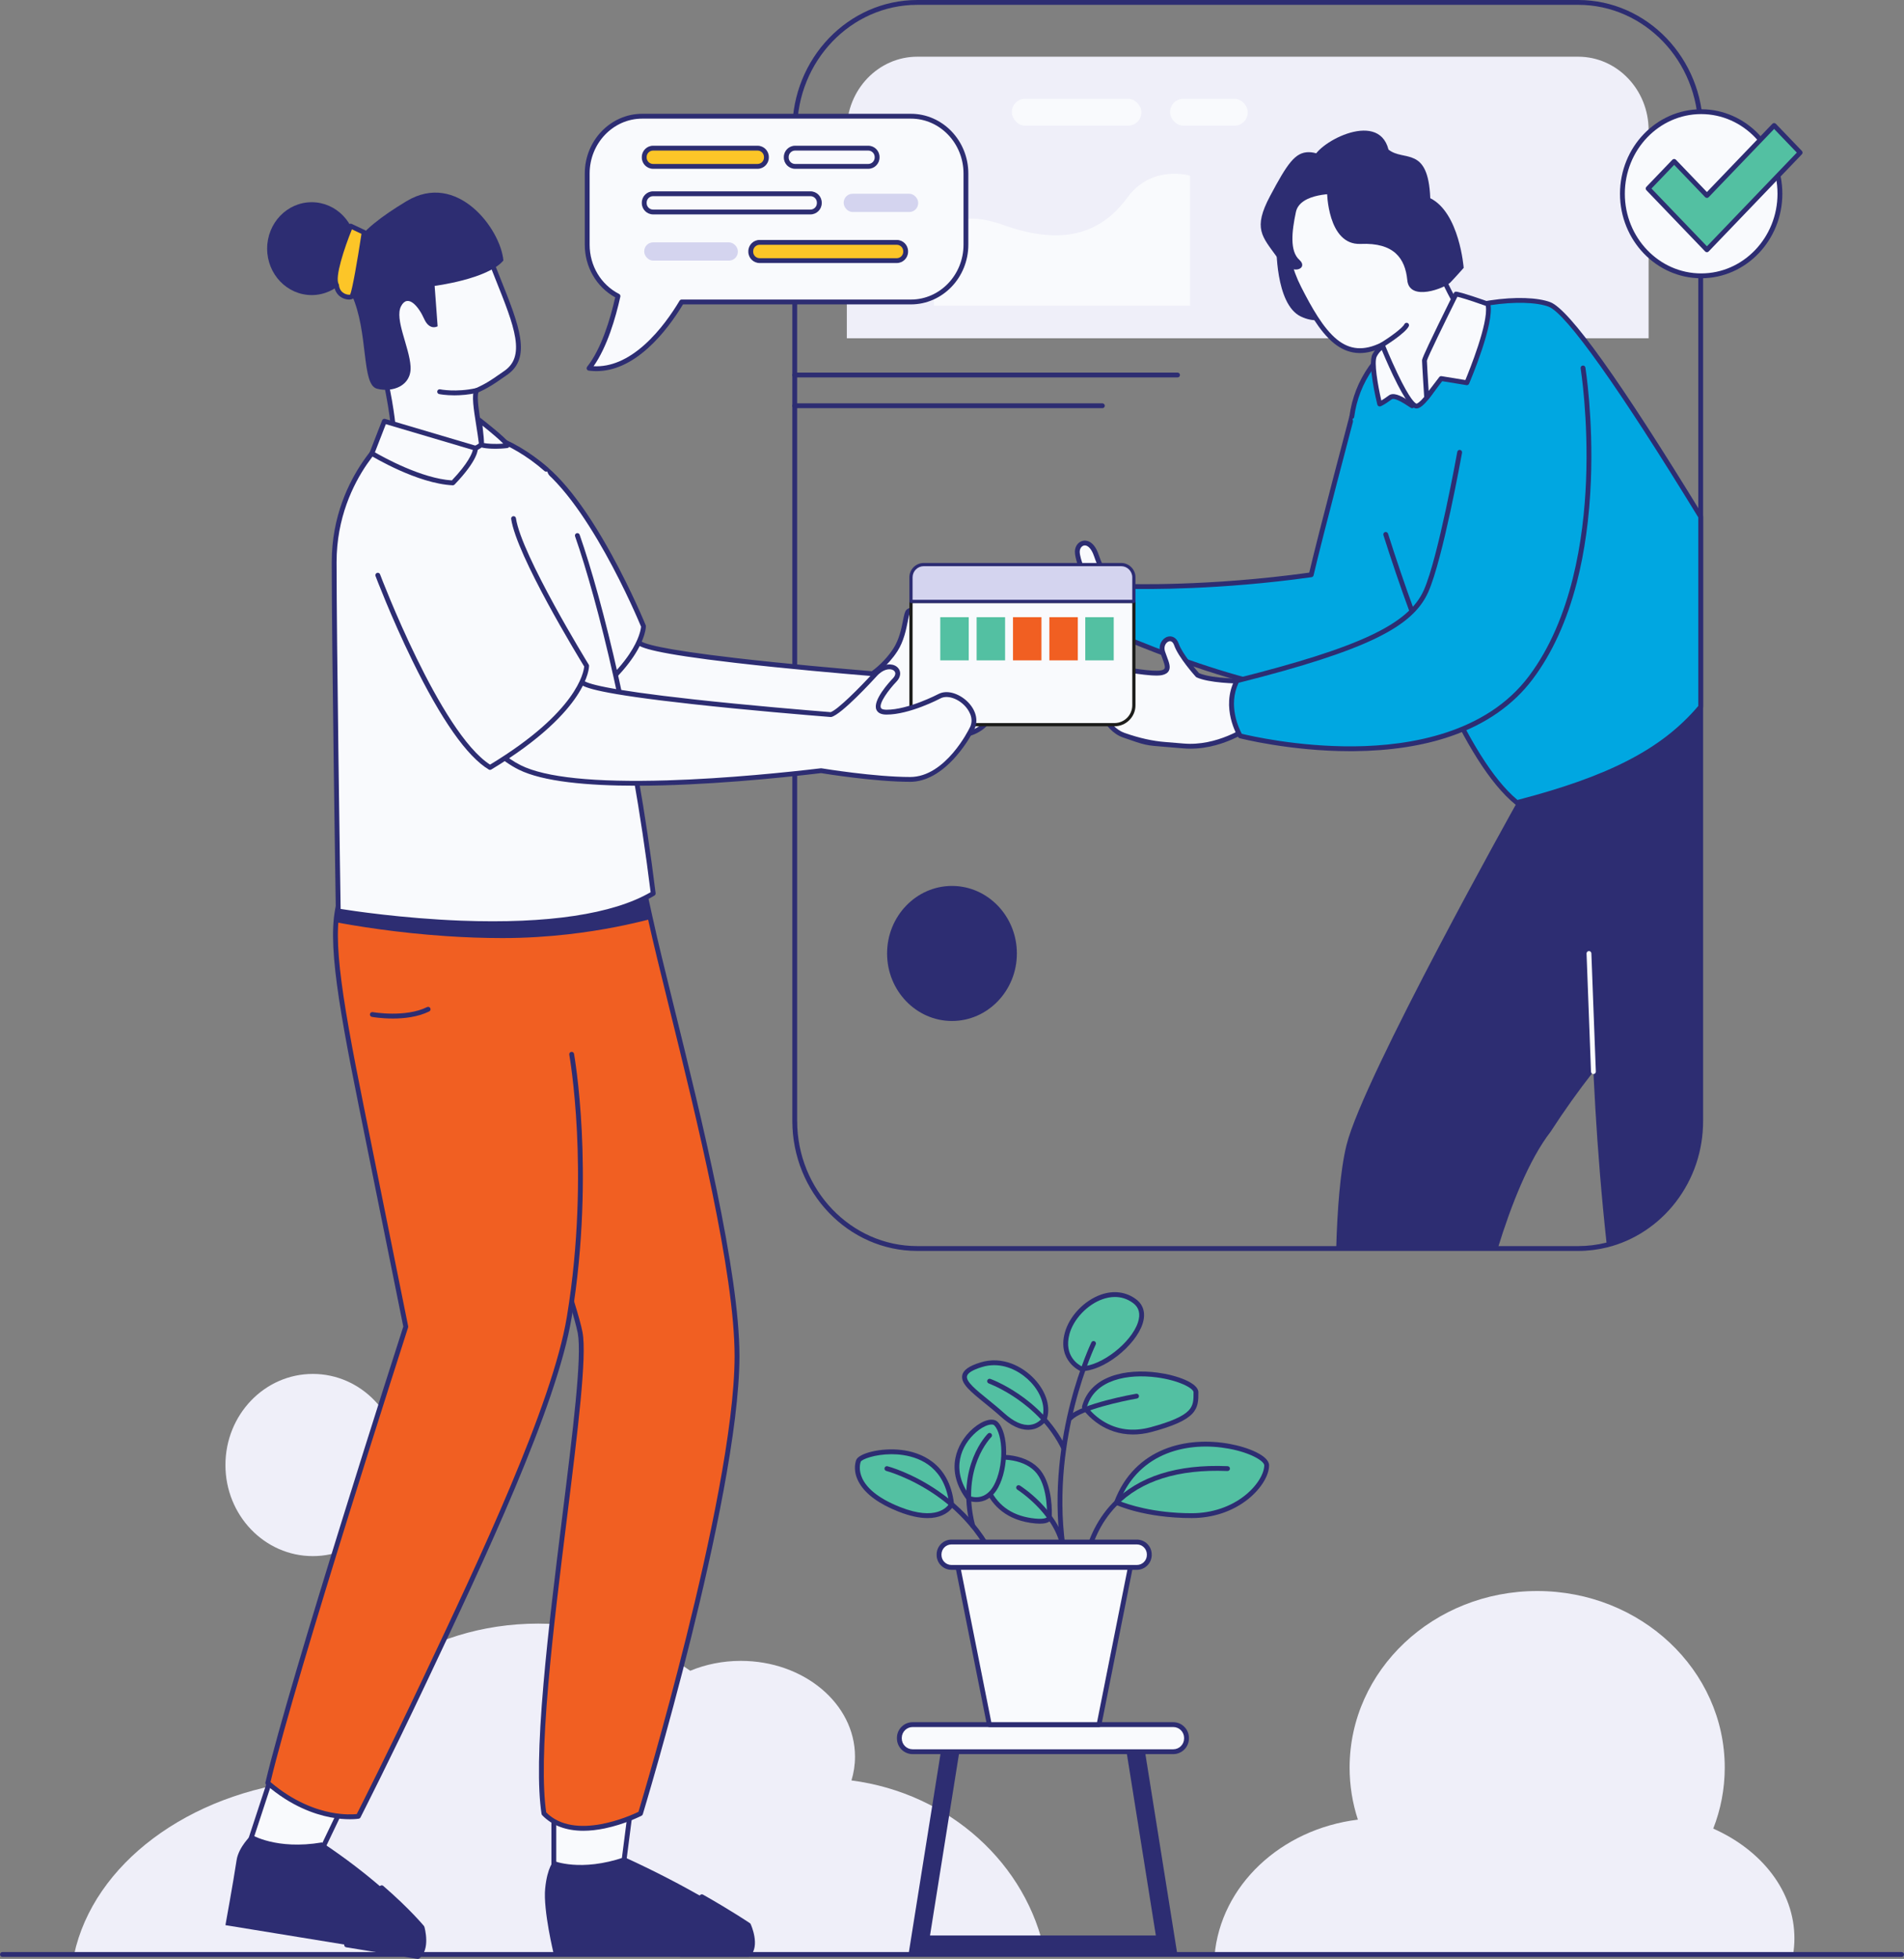 <?xml version="1.0" encoding="UTF-8"?> <svg xmlns="http://www.w3.org/2000/svg" id="Layer_2" data-name="Layer 2" viewBox="0 0 2924.5 3007.43"><rect x="0" y="0" width="2924.5" height="3007.43" fill="#808080" stroke="none"/><defs><style> .cls-1 { fill: #f9fafd; } .cls-1, .cls-2, .cls-3, .cls-4, .cls-5, .cls-6, .cls-7, .cls-8, .cls-9 { stroke-width: 0px; } .cls-2 { fill: #1d1d1b; } .cls-3 { fill: #efeff9; } .cls-4 { fill: #2d2d72; } .cls-5 { fill: #f15f22; } .cls-6 { fill: #d4d4ef; } .cls-7 { fill: #53c0a2; } .cls-8 { fill: #00a7e1; } .cls-9 { fill: #fcc528; } </style></defs><g id="Vectors"><g><ellipse class="cls-3" cx="480.5" cy="2249.17" rx="134.24" ry="139.85"></ellipse><path class="cls-4" d="M2424.03,1920.49h-1015.13c-105.82,0-191.91-89.62-191.91-199.77V199.77c0-110.16,86.09-199.77,191.91-199.77h1015.13c105.82,0,191.91,89.62,191.91,199.77v1520.94c0,45.79-14.48,88.86-41.87,124.57-26.61,34.69-63.97,59.45-105.2,69.72-14.61,3.64-29.7,5.49-44.84,5.49ZM1408.9,7.43c-101.73,0-184.49,86.29-184.49,192.35v1520.94c0,106.06,82.76,192.35,184.49,192.35h1015.13c14.54,0,29.02-1.77,43.04-5.27,83.27-20.75,141.43-97.68,141.43-187.08V199.77c0-106.06-82.75-192.35-184.48-192.35h-1015.13Z"></path><path class="cls-3" d="M2532.22,199.78c0-62.15-48.53-112.72-108.19-112.72h-1015.13c-59.66,0-108.2,50.57-108.2,112.72v319.52h1231.52V199.78Z"></path><path class="cls-1" d="M1434.45,377.82s10.69-66.84,106.93-32.31c96.24,34.53,152.91,8.89,190.34-42.34,37.43-51.23,96.24-33.41,96.24-33.41v199.4h-393.5v-91.35Z"></path><g><polygon class="cls-1" points="1757.38 918.84 1708.19 898.05 1613.38 875.77 1596.27 969.34 1696.07 989.39 1755.95 980.48 1757.38 918.84"></polygon><path class="cls-4" d="M1696.07,993.11c-.25,0-.49-.02-.73-.07l-99.8-20.05c-1.99-.4-3.29-2.32-2.92-4.31l17.11-93.57c.18-1,.77-1.88,1.62-2.44.85-.56,1.89-.74,2.88-.51l94.81,22.28c.2.05.4.11.6.19l49.19,20.79c1.4.59,2.3,1.98,2.27,3.51l-1.43,61.64c-.04,1.81-1.38,3.32-3.17,3.59l-59.88,8.91c-.18.03-.36.04-.55.04ZM1600.58,966.42l95.59,19.2,56.14-8.36,1.29-55.99-46.57-19.69-90.7-21.31-15.75,86.14Z"></path></g><g><path class="cls-1" d="M1613.38,875.77c-84.04-4.1-34.22,82.19-7.13,93.57,0,0,46.1,24.75,84.12,24.01,38.02-.74,65.58-12.87,65.58-12.87l1.43-61.64-49.19-20.79s-14.35-16.05-24.17-45.16c-9.81-29.11-29.3-20.19-29.3-5.84s15.68,46.54,15.68,46.54l-57.03-17.82Z"></path><path class="cls-4" d="M1688.66,997.08c-37.43,0-80.61-22.58-84.02-24.39-19.46-8.34-46.86-48.6-40.76-75.46,2.83-12.45,13.74-26.92,49.67-25.18.32.02.63.07.93.16l49.04,15.33c-4.74-10.67-12.52-29.81-12.52-40.5,0-8.57,5.5-15.69,13.08-16.93,3.6-.59,15.92-.78,23.46,21.58,8.39,24.9,20.31,40.13,22.91,43.27l48.37,20.45c1.4.59,2.3,1.98,2.27,3.51l-1.43,61.64c-.03,1.44-.9,2.73-2.22,3.31-1.15.51-28.68,12.44-67.01,13.19-.59.01-1.18.02-1.78.02ZM1607.61,879.34c-21.27,0-33.53,6.56-36.48,19.54-5.21,22.92,20.03,60.09,36.56,67.04.11.05.21.1.32.15.45.24,45.71,24.25,82.29,23.57,30.82-.6,54.87-8.94,62-11.69l1.31-56.67-46.86-19.81c-.51-.21-.96-.54-1.32-.95-.61-.68-14.97-16.96-24.92-46.45-4.5-13.36-10.81-17.34-15.21-16.63-3.91.64-6.85,4.77-6.85,9.6,0,11.07,11.05,36.17,15.31,44.91.65,1.33.44,2.92-.52,4.05-.97,1.12-2.51,1.57-3.92,1.12l-56.57-17.68c-1.76-.08-3.47-.12-5.12-.12Z"></path></g><g><path class="cls-8" d="M2076.36,639.61s-49.51,187.15-62.34,242.84c-158.26,22.28-282.3,17.82-282.3,17.82,0,0,4.28,57.93,4.28,82.43,245.94,100.26,348.59,91.35,402.06,69.07,53.47-22.28,57.74-258.44,57.74-258.44l-119.44-153.73Z"></path><path class="cls-4" d="M2055.95,1069.88c-14.71,0-30.41-1-47.19-3-71.38-8.51-163.63-35.67-274.17-80.73-1.4-.57-2.31-1.93-2.31-3.44,0-24.09-4.22-81.58-4.27-82.16-.08-1.05.3-2.09,1.03-2.85.73-.76,1.78-1.17,2.81-1.14,1.23.04,124.22,4.14,279.12-17.44,13.54-58.01,61.31-238.62,61.8-240.47.53-1.98,2.57-3.16,4.54-2.64,1.98.52,3.17,2.56,2.64,4.54-.5,1.87-49.64,187.72-62.32,242.73-.35,1.5-1.58,2.63-3.1,2.84-140.8,19.82-255.92,18.48-278.82,17.97.93,13.15,3.76,54.64,3.98,76.11,190.93,77.59,320.77,99.87,396.93,68.14,14.33-5.97,34.06-34.17,46.66-134.55,7.64-60.93,8.79-119.94,8.8-120.53.04-2.03,1.69-3.65,3.71-3.65.02,0,.04,0,.07,0,2.05.04,3.68,1.73,3.65,3.78-.01.59-1.16,59.95-8.85,121.26-10.47,83.47-27.68,130.75-51.18,140.54-23.54,9.81-51.12,14.68-83.53,14.68Z"></path></g><path class="cls-3" d="M2756.17,2975.84c0-72.36-50.27-135.42-124.65-168.48,11.41-29.18,17.64-60.71,17.64-93.61,0-149.74-128.98-271.13-288.09-271.13s-288.09,121.39-288.09,271.13c0,27.8,4.45,54.61,12.71,79.86-118.38,14.52-210.95,101.31-220.18,208.97h888.33c1.53-8.74,2.34-17.66,2.34-26.73Z"></path><path class="cls-3" d="M1307.82,2733.4c3.56-11.67,5.45-23.91,5.45-36.51,0-81.21-78.51-147.04-175.37-147.04-27.9,0-54.28,5.47-77.7,15.2-63.3-45.22-144.68-72.42-233.48-72.42-172.54,0-317.13,102.7-355.31,240.75-182.43,19.48-327.53,128.43-357.59,267.22h1491.56c-27.41-139.12-147.35-247.71-297.56-267.2Z"></path><g><path class="cls-1" d="M850.68,2760.97v135.16s98.38,2.97,103.6-7.43l16.63-129.22-120.24,1.49Z"></path><path class="cls-4" d="M880.6,2900.23c-16.75,0-29.85-.39-30.03-.39-2.01-.06-3.6-1.71-3.6-3.71v-135.16c0-2.03,1.63-3.69,3.67-3.71l120.24-1.49c1.08-.06,2.1.44,2.82,1.24.72.8,1.05,1.88.91,2.95l-16.63,129.22c-.05.42-.18.82-.37,1.19-1.4,2.78-4.94,5.63-21.27,7.57-8.93,1.06-20.95,1.76-35.73,2.09-6.86.15-13.69.21-20.01.21ZM854.4,2892.51c7.52.17,25.73.5,44.4.13,41.36-.82,50.13-4.29,51.95-5.52l15.94-123.87-112.29,1.39v127.87Z"></path></g><g><path class="cls-1" d="M420.39,2716.42l-41.98,127.89s92.16,35.97,100.34,27.9l55.88-116.66-114.23-39.13Z"></path><path class="cls-4" d="M473.93,2877.09c-3.33,0-8.1-.61-15.14-2.22-8.78-2.01-20.37-5.39-34.45-10.06-23.88-7.92-47.05-16.95-47.28-17.04-1.84-.72-2.79-2.75-2.18-4.62l41.98-127.89c.31-.94.98-1.72,1.87-2.17.89-.44,1.92-.51,2.86-.19l114.23,39.13c1,.34,1.81,1.1,2.22,2.08.41.98.38,2.08-.08,3.04l-55.88,116.66c-.19.39-.44.74-.74,1.04-1.25,1.23-3.14,2.25-7.43,2.25ZM383.04,2842.11c6.98,2.67,24.14,9.13,41.96,15.09,39.19,13.1,48.72,12.87,50.9,12.34l53.57-111.84-106.72-36.56-39.71,120.96Z"></path></g><g><path class="cls-1" d="M1427.5,1021.07c46.45-7.77,81.36-14.01,95.35,5.08,11.01,15.02,5.7,55.7,5.7,55.7,0,0-5.35,47.9-65.23,47.9s-111.78-7.58-112.63-7.71h0c-100.2,11.96-375.75,39.67-464.94-4.68-109.78-54.59-187.49-286.29-187.49-286.29l174.66-59.41s86.49,192.1,108.16,214.69c17.29,18.01,261.12,39.86,359.08,47.95,0,0,20.3-13.58,35.2-36.67,14.9-23.09,14.9-53.91,19.54-58.74,4.63-4.83,25.66-5.57,21.03,21.35-4.63,26.92-33.51,68.37,11.58,60.83Z"></path><path class="cls-4" d="M1064.93,1145.42c-75.16,0-143.61-6.22-180.85-24.73-25.55-12.7-51.42-35.86-76.89-68.82-20.24-26.19-40.32-58.63-59.67-96.43-32.9-64.25-52.6-122.6-52.79-123.19-.65-1.94.39-4.04,2.33-4.7l174.66-59.41c1.81-.62,3.8.25,4.58,1.99.86,1.92,86.47,191.77,107.45,213.64,3.85,4.01,28.08,12.81,147.04,26.58,75.91,8.79,162.56,16.34,208.33,20.13,4.24-3.06,20.71-15.65,33.12-34.87,8.95-13.87,12.29-30.65,14.74-42.9,1.72-8.61,2.75-13.81,5.24-16.4,3.51-3.66,11.77-5.29,18.48-1.9,4.62,2.33,11.92,8.87,8.89,26.46-1.22,7.1-4.01,15.04-6.71,22.72-4.35,12.38-9.28,26.42-4.88,31.65,2.57,3.06,9.11,3.81,18.9,2.17l.61,3.66-.61-3.66,2.46-.41c47.26-7.91,81.41-13.63,96.49,6.96,11.75,16.04,6.61,56.65,6.39,58.37-.05.46-1.55,13.04-10.85,25.67-8.56,11.62-25.58,25.46-58.06,25.46-56.88,0-107.18-6.9-112.68-7.68-64.52,7.69-181.55,19.63-285.7,19.63ZM702.98,833.39c4.74,13.47,23.13,63.94,51.2,118.75,43,83.96,89.06,139.94,133.22,161.89,37.82,18.81,114.06,26.57,226.57,23.07,93.16-2.9,188.02-12.99,236.27-18.75.33-.04.67-.03.99.01.52.08,52.64,7.67,112.09,7.67,55.69,0,61.33-42.79,61.54-44.61,1.43-10.97,3.29-41.76-5.01-53.08-12.39-16.9-46.32-11.22-89.27-4.02l-2.46.41c-12.88,2.16-21.33.61-25.81-4.71-7.13-8.48-1.94-23.25,3.55-38.9,2.6-7.39,5.28-15.04,6.4-21.52,1.64-9.54-.1-16.14-4.92-18.57-4.1-2.07-8.77-.63-9.77.42-1.02,1.2-2.29,7.58-3.31,12.71-2.42,12.11-6.07,30.42-15.78,45.48-15.14,23.47-35.4,37.17-36.26,37.74-.7.47-1.53.68-2.37.61-45.44-3.76-133.14-11.38-209.91-20.27-124.92-14.46-146.32-23.37-151.54-28.81-20.6-21.47-95.87-186.99-107.48-212.66l-167.93,57.12Z"></path></g><g><path class="cls-1" d="M667.6,822.16s93.19,247.56,172.4,295.2c148.93-89.57,148.4-155.96,148.4-155.96,0,0-82.03-201.68-169.11-255.52l-151.68,116.28Z"></path><path class="cls-4" d="M839.99,1121.08c-.66,0-1.33-.18-1.91-.53-33.47-20.13-72.94-76.32-117.32-167.02-32.9-67.23-56.4-129.44-56.64-130.06-.72-1.92.25-4.06,2.17-4.79,1.92-.72,4.06.25,4.79,2.17.92,2.44,92.14,242.94,168.95,292.15,74.36-45.02,109.74-83.75,126.34-108.4,16.03-23.8,18.03-39.28,18.28-42.55-5.59-13.49-84.9-202.07-167.32-253.01-1.75-1.08-2.29-3.37-1.21-5.11,1.08-1.75,3.37-2.28,5.11-1.21,36.67,22.67,76.54,72.91,118.52,149.32,31.14,56.68,51.88,107.45,52.08,107.96.18.44.27.9.27,1.37,0,.72-.08,18.06-18.97,46.47-17.08,25.67-53.7,66.07-131.22,112.69-.59.35-1.25.53-1.91.53Z"></path></g><g><path class="cls-5" d="M1132.04,2081.94c0,213.64-148.28,702.3-148.28,702.3,0,0-99.09,51.24-148.28,0-6.89-44.72-4.11-116.9,3.04-199.23,18.02-207.47,63.79-479.41,52.56-538.96-13.13-69.68-164.9-478.05-204.87-608.81-7.76-25.35-12.34-40.26-12.34-40.26,0,0,23.46-29.42,39.09-44.57,5.42-5.25,9.89-8.78,12.12-8.78,8.67,0,250.12-26.86,250.12-26.86l10.91,35.64s5.03,21.91,13.01,58.58c30.74,141.23,132.92,501.34,132.92,670.95Z"></path><path class="cls-4" d="M896.04,2810.69c-26.52,0-48.05-8.06-63.24-23.88-.53-.55-.88-1.25-.99-2.01-6.18-40.13-5.2-105.59,3.01-200.11,7.07-81.39,18.16-170.74,28.89-257.14,16.33-131.55,30.44-245.17,23.72-280.81-7.55-40.1-61.46-193.46-113.58-341.78-38.24-108.8-74.35-211.56-91.19-266.63-7.76-25.34-12.34-40.26-12.34-40.26-.36-1.17-.12-2.45.65-3.41.96-1.21,23.79-29.78,39.41-44.92,8.92-8.64,12.34-9.83,14.71-9.83,6.94,0,182.61-19.37,249.71-26.83,1.78-.19,3.44.9,3.96,2.6l10.91,35.64c.03.08.05.17.07.26.05.22,5.13,22.35,13.02,58.62,7.35,33.78,18.76,79.96,31.98,133.43,42.64,172.55,101.03,408.87,101.03,538.31,0,110.73-40.38,296.13-74.25,432.16-36.67,147.26-73.82,269.99-74.19,271.22-.29.96-.96,1.76-1.85,2.22-1.03.53-25.58,13.12-56.65,19.55-11.61,2.41-22.57,3.6-32.78,3.6ZM838.97,2782.5c43.88,44.11,129.75,4.9,141.7-.88,4.4-14.63,39.23-131.18,73.63-269.35,33.77-135.61,74.02-320.36,74.02-430.33,0-128.53-58.27-364.34-100.81-536.53-13.23-53.53-24.65-99.76-32.02-133.64-7.57-34.79-12.54-56.54-12.97-58.41l-9.97-32.57c-29.14,3.24-236.93,26.29-247.32,26.54-.43.12-2.79,1.06-9.68,7.74-13.26,12.85-32.54,36.48-37.55,42.69,1.46,4.75,5.61,18.29,11.76,38.38,16.79,54.93,52.88,157.62,91.09,266.34,52.22,148.58,106.22,302.21,113.88,342.86,6.94,36.78-7.24,150.93-23.65,283.1-10.72,86.34-21.8,175.62-28.86,256.87-8.08,93-9.14,157.52-3.25,197.17ZM983.76,2784.23h.01-.01ZM725.08,1347.34h0,0ZM725.28,1347.32h0,0Z"></path></g><g><path class="cls-5" d="M878.05,1618.56s32.75,182.31-3.65,403.33c-22.75,138.12-139.27,382.97-222.82,559.53-56.53,119.5-101.18,207.05-101.18,207.05,0,0-67.07,11.34-139.08-51.22,38.98-164.82,211.95-700.39,211.95-700.39l-68.25-337.92c-35.52-175.84-50.88-271.23-30.97-322.28,18.34-47.05,70.79-56.43,70.79-56.43l289.89,57.29-6.69,241.04Z"></path><path class="cls-4" d="M537.34,2793c-7.52,0-17.83-.64-30.18-3.03-23.96-4.63-60.45-17.06-98.27-49.91-1.04-.91-1.5-2.31-1.18-3.66,37.81-159.86,203.58-674.48,211.74-699.75l-68.06-336.96c-17.6-87.12-30.51-155.88-36.32-208.26-6.09-54.88-4.38-90.68,5.53-116.1,18.88-48.43,71.37-58.34,73.6-58.74.45-.08.92-.08,1.37.01l289.89,57.29c2.01.4,3.32,2.35,2.92,4.36-.4,2.01-2.35,3.32-4.36,2.92l-289.16-57.14c-5.94,1.28-51.08,12.26-67.34,53.99-18.9,48.47-5.66,137.95,31.15,320.19l68.25,337.92c.13.62.09,1.27-.11,1.88-1.72,5.33-171.85,532.59-211.35,697.91,35.82,30.56,70.12,42.26,92.73,46.69,20.18,3.95,34.85,2.97,39.79,2.44,6.57-12.95,48.71-96.28,100.24-205.2l3.86-8.17c82.86-175.09,196.33-414.9,218.65-550.39,18.74-113.79,18.74-217.03,15.44-283.61-3.58-72.17-11.7-118-11.78-118.46-.36-2.02.98-3.95,3-4.31,2.02-.36,3.95.98,4.31,3,.08.46,8.27,46.65,11.88,119.25,3.33,66.97,3.34,170.84-15.52,285.33-22.48,136.52-136.22,376.86-219.26,552.36l-3.86,8.17c-55.9,118.18-100.78,206.27-101.22,207.15-.53,1.05-1.53,1.78-2.69,1.97-.38.06-5.29.86-13.68.86ZM550.41,2788.47h0,0Z"></path></g><path class="cls-4" d="M999.11,1410.99c-27.74,7.31-71.96,17.23-126.58,23.41-30.69,3.48-64.67,5.78-100.85,5.78-29.63,0-58.4-1.13-85.48-2.94-77.51-5.16-141.14-15.86-171.12-21.54,10.36-49.62,33.32-63.29,33.32-63.29h164.55c5.42-5.25,9.89-8.78,12.12-8.78,8.67,0,250.12-26.86,250.12-26.86l10.91,35.64s5.03,21.91,13.01,58.58Z"></path><g><path class="cls-1" d="M838.78,720.38c-106.7-94.16-230.71-62.34-230.71-62.34,0,0-94.81,71.29-94.81,204.97s6.27,535.6,6.27,535.6c0,0,341.88,58.44,483.78-26.91-28.38-230.07-77.12-436.83-116.51-549.53l-48.02-101.79Z"></path><path class="cls-4" d="M757.5,1421.84c-15.96,0-32.45-.32-49.44-.97-102.27-3.91-188.31-18.46-189.16-18.6-1.76-.3-3.06-1.82-3.09-3.6-.06-4.02-6.27-403.48-6.27-535.65,0-70.01,26.13-122.77,48.06-154.72,23.77-34.64,47.25-52.48,48.24-53.22.39-.29.84-.51,1.31-.63,1.29-.33,32.13-8.07,76.58-4.24,41.01,3.53,101.63,18.09,157.51,67.4,1.54,1.36,1.68,3.71.33,5.24-1.36,1.54-3.71,1.68-5.24.33-54.26-47.89-113.11-62.07-152.93-65.54-39.6-3.45-68.77,2.71-73.67,3.84-3.78,2.99-25.1,20.53-46.16,51.27-21.25,31.04-46.59,82.3-46.59,150.27,0,125.93,5.64,494.66,6.22,532.43,16.13,2.59,94.22,14.53,185.24,18.01,132.67,5.05,233.16-10.05,290.89-43.71-30.41-245.15-81.46-447.43-116.03-546.35-.68-1.94.34-4.06,2.28-4.73,1.94-.68,4.05.35,4.73,2.28,34.8,99.6,86.24,303.48,116.69,550.3.18,1.46-.51,2.88-1.77,3.64-32.81,19.74-78.87,33.43-136.91,40.71-33.16,4.16-70.28,6.25-110.82,6.25Z"></path></g><g><path class="cls-1" d="M604.25,657.67s-3.72-50.13-24.85-125.88c-21.13-75.75-54.96-135.91,21.65-181.99,76.6-46.07,113.34-50.83,149.7,42.74,36.36,93.57,67.55,152.01,25.3,180.46-14.18,9.55-23.81,17.59-44.02,26.5-5.8,10.7,3.86,51.63,7.47,82.96-38.85,32.31-135.25-24.81-135.25-24.81Z"></path><path class="cls-4" d="M706.98,696.08c-44.53,0-101.52-33.38-104.62-35.21-1.04-.62-1.72-1.71-1.81-2.92-.04-.5-3.96-50.69-24.73-125.16-2.99-10.71-6.24-21.15-9.39-31.24-19.06-61.12-35.52-113.9,32.7-154.93,41.59-25.01,72.61-38.72,98.76-29.78,21.88,7.48,39.25,30.41,56.32,74.36,4.6,11.84,9.08,23.03,13.42,33.85,30.04,74.98,49.88,124.51,10.5,151.04-2.86,1.92-5.55,3.8-8.16,5.62-10.01,6.98-19.48,13.59-35.12,20.62-2.66,7.64.9,30.12,4.06,50.06,1.58,9.96,3.21,20.25,4.29,29.67.14,1.25-.35,2.48-1.31,3.28-9.32,7.75-21.55,10.75-34.89,10.75ZM607.78,655.41c12.51,7.08,93.13,50.9,127.78,25.43-1.06-8.7-2.55-18.14-4-27.3-4.01-25.31-7.47-47.18-2.8-55.8.39-.72,1.01-1.3,1.77-1.63,15.77-6.96,24.77-13.23,35.19-20.5,2.63-1.83,5.35-3.73,8.25-5.69,15.98-10.77,21.36-26.55,17.43-51.19-3.81-23.88-15.66-53.47-30.67-90.93-4.34-10.84-8.83-22.05-13.44-33.92-16.21-41.72-32.19-63.32-51.8-70.02-23.42-8.01-52.77,5.21-92.52,29.12-63.22,38.02-48.31,85.83-29.44,146.35,3.16,10.15,6.44,20.64,9.45,31.45,18.66,66.91,23.86,114.55,24.8,124.62Z"></path></g><path class="cls-4" d="M2920.78,3004.31H3.71c-2.05,0-3.71-1.66-3.71-3.71s1.66-3.71,3.71-3.71h2917.07c2.05,0,3.71,1.66,3.71,3.71s-1.66,3.71-3.71,3.71Z"></path><path class="cls-4" d="M959.11,2851.28c-67.42,22.98-108.42,5.73-108.42,5.73,0,0-9.98,8.91-13.31,42.27-3.33,33.36,13.31,101.31,13.31,101.31h194.68c.6-32.91,10.8-65.01,32.66-88.61-31.77-18.01-72.51-39.58-118.92-60.7Z"></path><g><path class="cls-4" d="M1149.62,2955.54s-26.94-18.26-71.59-43.56c-21.85,23.61-32.06,55.7-32.66,88.61h104.25c14.02-14.61,0-45.05,0-45.05Z"></path><path class="cls-4" d="M1149.62,3004.31h-104.25c-1,0-1.95-.4-2.65-1.11s-1.08-1.67-1.06-2.67c.65-36,12.6-68.34,33.65-91.07,1.17-1.26,3.06-1.56,4.56-.71,44.27,25.09,71.57,43.53,71.84,43.72.56.38,1.01.91,1.29,1.52.62,1.34,14.9,32.93-.69,49.18-.7.73-1.67,1.14-2.68,1.14ZM1049.19,2996.88h98.74c9.27-11.68.72-34.05-1.29-38.86-4.91-3.28-29.77-19.65-67.85-41.33-17.87,20.45-28.29,48.69-29.59,80.19Z"></path></g><path class="cls-4" d="M586.3,2898.17c-23.77-20.59-54.38-44.7-91.87-69.57-70.02,11.85-107.97-11.79-107.97-11.79,0,0-19.98,18.54-23.06,39.03-4.98,33.13-17.14,99.75-17.14,99.75l186.09,30.33c8.67-32.24,23.89-61.87,49.77-84.69,1.29-1.14,2.69-2.16,4.18-3.05Z"></path><g><path class="cls-4" d="M648.29,2959.2s-20.62-25.19-61.99-61.03c-1.49.89-2.89,1.91-4.18,3.05-25.87,22.82-41.09,52.44-49.77,84.69l109.25,17.8c16.02-12.17,6.68-44.51,6.68-44.51Z"></path><path class="cls-4" d="M641.6,3007.43c-.2,0-.4-.02-.6-.05l-109.25-17.8c-1.04-.17-1.95-.77-2.52-1.65s-.74-1.96-.47-2.98c9.87-36.71,26.52-65.01,50.9-86.51,1.41-1.25,3-2.42,4.73-3.45,1.38-.83,3.13-.67,4.34.38,41.13,35.63,62.22,61.23,62.43,61.49.32.39.55.84.69,1.32.41,1.42,9.84,34.94-8,48.5-.65.49-1.44.76-2.25.76ZM537.05,2982.91l103.48,16.86c11.04-10.22,5.53-34.33,4.38-38.82-3.33-3.95-23.13-26.89-58.9-58.12-.49.37-.97.76-1.41,1.16-22.38,19.74-37.95,45.58-47.55,78.92Z"></path></g><path class="cls-4" d="M667.6,438.92s81.72-10.4,105.6-38.99c-4.28-48.27-70.96-137.88-148.75-91.09s-110.74,85.89-84.36,143.45c26.38,57.56,14.61,138.13,38.85,144.44,24.24,6.31,53.47-4.46,51.68-34.16-1.78-29.71-24.95-72.78-14.61-92.46,10.34-19.68,26.97.37,35.41,19.31,8.43,18.94,20.76,11.52,20.76,11.52l-4.59-62.02Z"></path><ellipse class="cls-4" cx="478.78" cy="381.73" rx="68.44" ry="71.29"></ellipse><g><path class="cls-9" d="M538.6,347.08s-31.3,74.39-21.68,90.73c1.6,17.84,20.07,20.37,23.68,17.27,5.17-7.98,18.7-98.23,18.7-98.23l-20.7-9.76Z"></path><path class="cls-4" d="M536.09,459.9c-2.65,0-5.61-.57-8.46-1.72-8.07-3.27-13.25-10.25-14.32-19.21-1.93-3.6-5.46-14.01,7.31-53.79,6.6-20.56,14.48-39.35,14.56-39.54.39-.93,1.15-1.67,2.09-2.03.95-.36,2-.32,2.91.11l20.7,9.76c1.48.7,2.33,2.29,2.09,3.91-2.28,15.2-13.92,91.46-19.26,99.7-.19.3-.43.57-.7.8-1.56,1.34-4.06,2.01-6.94,2.01ZM540.54,352.1c-11.65,28.46-26.47,73.54-20.41,83.82.28.47.45,1,.5,1.55.68,7.58,4.87,11.31,8.26,13.1,3.84,2.03,7.56,2.09,8.97,1.75,3.28-7.58,11.17-52.34,17.36-93.3l-14.68-6.92ZM538.29,452.17h0,0Z"></path></g><g><path class="cls-1" d="M1399.16,178.42h-412.75c-46.65,0-84.48,39.4-84.48,88v109.17c0,34.69,19.27,64.68,47.27,79.01-7.81,35.16-21.74,82.05-44.42,110.73,67.01,8.86,119.73-64.11,142.19-101.74h352.19c46.65,0,84.48-39.4,84.48-88v-109.17c0-48.6-37.82-88-84.48-88Z"></path><path class="cls-4" d="M916.04,569.8c-3.92,0-7.83-.26-11.75-.78-1.32-.18-2.45-1.05-2.96-2.29s-.3-2.65.53-3.7c21.76-27.52,35.37-72.54,43.08-106.48-28.91-16-46.74-46.75-46.74-80.96v-109.17c0-50.57,39.56-91.72,88.19-91.72h412.75c48.63,0,88.19,41.14,88.19,91.72v109.17c0,50.57-39.56,91.72-88.19,91.72h-350.08c-11.66,19.29-30.2,46.02-54.01,67.36-26.04,23.35-52.57,35.12-79.02,35.13ZM911.72,562.25c26,1.36,52.33-9.75,78.39-33.11,23.87-21.39,42.36-48.49,53.68-67.45.67-1.12,1.88-1.81,3.19-1.81h352.19c44.53,0,80.76-37.81,80.76-84.29v-109.17c0-46.48-36.23-84.29-80.76-84.29h-412.75c-44.53,0-80.76,37.81-80.76,84.29v109.17c0,32.41,17.34,61.42,45.25,75.71,1.51.77,2.3,2.46,1.93,4.11-7.31,32.92-20.26,77.25-41.11,106.84Z"></path></g><path class="cls-4" d="M697.91,606.95c-13.88,0-22.81-1.82-23.43-1.95-2.01-.42-3.29-2.39-2.87-4.4.42-2.01,2.39-3.29,4.4-2.87h0c.24.05,24.5,4.95,55.22-1.84,2-.44,3.99.82,4.43,2.83s-.82,3.99-2.83,4.43c-13.27,2.93-25.28,3.81-34.92,3.81Z"></path><path class="cls-4" d="M2612.22,1010.82v452.71c-61.68,67.1-143.67,139.79-230.36,273.7-33.34,43.12-60.66,112.3-81.38,179.54h-248.11c1.73-59.5,6.13-119.49,15.82-158.74,25.67-103.97,261.76-525.79,261.76-525.79l23.39-118.82,258.88-102.59Z"></path><g><path class="cls-8" d="M2076.36,639.61c21.37-160.41,243.62-194.57,303.46-172.29,35.65,13.27,147.67,187.36,232.4,325.92v292.01c-60.83,72.33-148.9,112.53-282.27,146.99-78.97-63.73-153.88-262-201.53-411.8l-52.06-180.83Z"></path><path class="cls-4" d="M2329.95,1235.95c-.84,0-1.67-.29-2.33-.82-79.17-63.9-153.95-260.17-202.73-413.56-.62-1.96.46-4.04,2.41-4.67,1.95-.62,4.04.46,4.67,2.41,48.18,151.49,121.67,344.89,198.88,408.85,141.28-36.69,221.96-78.61,277.66-144.28v-289.6c-121.51-198.64-203.17-313.5-229.98-323.48-18.59-6.92-52.6-7.82-88.76-2.34-42.78,6.48-84.7,21.08-118.03,41.1-52.84,31.74-84.55,76.88-91.7,130.54-.27,2.03-2.15,3.46-4.17,3.19-2.03-.27-3.46-2.14-3.19-4.17,7.46-55.98,40.39-102.98,95.23-135.92,75.61-45.42,175.13-53.53,213.2-39.35,29.23,10.88,108.05,121.06,234.27,327.46.36.58.55,1.25.55,1.94v292.01c0,.87-.31,1.72-.87,2.39-57.06,67.84-139.39,110.78-284.18,148.2-.31.08-.62.12-.93.12Z"></path></g><g><path class="cls-1" d="M2169.06,622.9c.16,1.16-25.31-19.68-33.86-12.62-12.12,8.91-16.04,10.03-16.04,10.03,0,0-14.97-60.9-7.84-74.64,7.13-13.74,18.18-16.34,18.18-16.34,0,0,37.78,80.21,39.56,93.57Z"></path><path class="cls-4" d="M2169.1,626.72c-1.37,0-2.82-.98-5.37-2.69-18.85-12.7-24.49-12.27-26.17-10.88-.05.04-.11.09-.16.13-12.05,8.86-16.46,10.39-17.22,10.61-.97.28-2.01.15-2.88-.36-.87-.51-1.5-1.35-1.74-2.32-1.57-6.37-15.08-62.67-7.53-77.23,7.82-15.08,20.11-18.12,20.62-18.24,1.71-.4,3.46.45,4.21,2.03,3.89,8.26,38.08,81.11,39.89,94.66h0c.19,1.45-.5,2.92-1.74,3.69-.68.42-1.28.62-1.9.62ZM2127.6,534.02c-3.27,1.6-8.81,5.32-12.98,13.35-4.43,8.53,1.64,44.14,7.07,67.53,2.33-1.36,5.95-3.68,11.24-7.56,6.76-5.44,18.01-.34,29.8,7.15-6.99-19.34-25.77-60.48-35.13-80.46Z"></path></g><g><path class="cls-1" d="M1839.49,1036.57c21.43,9.75,73.11,9.22,73.11,9.22l14.9,64.89s-50.37,39.87-110.2,34.51c-59.83-5.36-48.52-1.57-91.59-16.62-43.07-15.05-62.44-109.22-10.27-103.13,0,0,53.7,10.74,68.67,7.4,14.97-3.34,7.49-14.48,1.78-31.56-5.7-17.08,14.8-29.9,21.12-11.79,6.33,18.1,32.48,47.08,32.48,47.08Z"></path><path class="cls-4" d="M1828.63,1149.41c-3.83,0-7.72-.17-11.65-.52-11.87-1.06-20.92-1.76-28.19-2.33-29.06-2.25-29.65-2.38-62.91-14.01l-1.38-.48c-14.08-4.92-27-18.23-35.44-36.51-7.89-17.09-10.66-35.75-7.4-49.9,3.98-17.28,16.46-25.99,34.23-23.92.1.01.2.03.3.05,14.72,2.94,55.48,10.02,67.13,7.42,2.93-.65,4.76-1.62,5.43-2.86,1.45-2.67-.89-8.95-3.38-15.59-.98-2.63-2-5.35-2.99-8.31-3.92-11.74,2.38-21.99,10.46-24.75,6.23-2.13,14.11.31,17.69,10.55,5.53,15.82,27.54,41.09,31.21,45.24,20.86,8.98,70.34,8.58,70.84,8.58h.04c1.73,0,3.23,1.19,3.62,2.88l14.9,64.89c.32,1.4-.19,2.85-1.31,3.74-1.97,1.56-45.93,35.82-101.18,35.82ZM1710.8,1028.87c-14.48,0-19.93,9.81-21.92,18.46-2.86,12.41-.21,29.7,6.91,45.12,7.6,16.46,18.96,28.35,31.15,32.61l1.38.48q32.66,11.41,61.03,13.61c7.29.56,16.36,1.27,28.28,2.33,51.32,4.6,96.18-25.46,105.71-32.34l-13.69-59.64c-11.52-.05-52.54-.85-71.7-9.56-.46-.21-.88-.51-1.22-.89-1.09-1.21-26.73-29.75-33.23-48.35-1.75-5-4.76-7.18-8.28-5.97-4.12,1.41-8.43,7.53-5.81,15.36.95,2.84,1.94,5.5,2.9,8.06,3.36,8.99,6.01,16.08,2.95,21.73-1.77,3.26-5.15,5.41-10.34,6.57-15.3,3.41-66.25-6.6-70.05-7.35-1.43-.16-2.78-.24-4.06-.24Z"></path></g><g><path class="cls-8" d="M2431.48,564.88s49.04,303.51-80.18,475.46c-129.21,171.95-446.36,89.41-446.36,89.41,0,0-26.38-43.07-4.99-84.66,201.03-50.57,268.06-86.83,290.55-137.91s51.5-212.78,51.5-212.78l189.47-129.51Z"></path><path class="cls-4" d="M2073.94,1153.27c-92.3,0-169.15-19.72-169.93-19.92-.93-.24-1.73-.83-2.23-1.65-1.12-1.83-27.21-45.35-5.13-88.3.49-.95,1.36-1.64,2.4-1.9,189.52-47.68,264.9-83.21,288.06-135.81,22.06-50.09,50.96-210.33,51.25-211.94.36-2.02,2.29-3.36,4.31-3,2.02.36,3.36,2.29,3,4.31-1.19,6.62-29.35,162.72-51.76,213.62-12.4,28.15-37.1,50.05-80.1,70.99-44.53,21.69-111.7,43.5-211.29,68.61-16.95,34.94.94,71.08,4.87,78.26,11.39,2.79,85.68,20.07,172.41,19.28,86.18-.8,202.73-20.13,268.53-107.7,66.15-88.03,84.25-211.72,87.8-299.98,3.85-95.91-8.19-171.9-8.32-172.66-.33-2.03,1.05-3.93,3.08-4.26,2.01-.33,3.93,1.05,4.26,3.07.12.76,12.27,77.36,8.41,173.99-2.27,56.8-9.54,109.34-21.62,156.16-15.13,58.68-37.9,108.53-67.67,148.14-29.93,39.83-72.33,69.37-126.02,87.79-42.76,14.68-92.74,22.37-148.55,22.87-1.92.02-3.85.03-5.76.03Z"></path></g><path class="cls-4" d="M1960.55,375.6s-2.14,91.35,37.43,110.28c39.56,18.94,64.16-14.48,64.16-14.48l-18.18-95.8-53.47-17.82-29.94,17.82Z"></path><g><path class="cls-1" d="M2123.08,529.32s35.9,89.49,51.57,93.94c15.67,4.46,76.93-105.46,74.08-136.65-61.26-92.09-89.76-252.5-173.81-255.47-84.06-2.97-131.67,108.97-79.78,210.91,37.04,72.78,69.12,116.22,127.94,87.26Z"></path><path class="cls-4" d="M2175.64,627.12c-.69,0-1.35-.09-2-.28-4.9-1.39-13.75-8.15-34-50.62-8.28-17.36-15.5-34.57-18.52-41.87-27.38,12.35-51.14,9.84-72.52-7.63-21.86-17.86-40.2-50.43-56.76-82.98-14.94-29.35-22.53-61.25-21.95-92.25.55-29.23,8.17-56.17,22.03-77.91,19.74-30.96,49.29-47.33,83.14-46.15,58.24,2.06,89.82,74.24,123.24,150.67,16.32,37.31,33.2,75.89,53.53,106.46.34.51.55,1.1.61,1.72,1.76,19.29-18.16,60.04-24.31,72.07-15.39,30.11-32.41,55.43-43.35,64.51-3.44,2.85-6.45,4.26-9.13,4.26ZM2123.08,525.61c.45,0,.9.08,1.33.25.97.37,1.73,1.13,2.12,2.09.09.22,9.07,22.55,19.83,45.12,19.61,41.12,27.39,46.09,29.31,46.64-.03,0,1.93.1,7.14-5.11,23.03-23.05,63.44-101.62,62.29-126.73-20.45-30.97-37.3-69.5-53.61-106.78-32.46-74.22-63.13-144.32-116.7-146.22-31.13-1.11-58.35,14.07-76.61,42.72-27.9,43.75-27.79,107.65.27,162.79,16.19,31.82,34.05,63.61,54.84,80.59,20.1,16.42,41.76,18.02,68.14,5.02.52-.25,1.08-.38,1.64-.38Z"></path></g><path class="cls-4" d="M2038.25,293.53s.36,83.18,51.68,80.95c51.33-2.23,68.44,22.28,71.64,55.7,3.21,33.42,57.74,12.25,66.3,3.34,8.55-8.91,20.32-22.28,20.32-22.28,0,0-6.42-84.66-51.33-106.94-3.21-81.32-40.63-55.7-64.16-74.64-16.04-63.5-115.49-6.68-115.49,15.6s21.03,48.27,21.03,48.27Z"></path><path class="cls-4" d="M2053.58,297.62s-56.67-2.23-63.09,27.85c-6.42,30.08-9.62,60.15,5.35,73.52,14.97,13.37-11.76,27.23-34.57-4.46-22.81-31.69-37.07-43.57-10.46-93.57,26.61-50,38.5-67.33,59.41-67.33s38.5,18.32,39.92,25.25c1.43,6.93,3.45,38.74,3.45,38.74Z"></path><path class="cls-4" d="M2123.08,533.04c-1.25,0-2.46-.62-3.16-1.76-1.08-1.74-.54-4.03,1.21-5.11,12.19-7.54,32.76-21.96,36.05-28.57.91-1.84,3.14-2.58,4.98-1.67s2.58,3.14,1.67,4.98c-5.31,10.67-35.39,29.47-38.8,31.58-.61.38-1.28.56-1.95.56Z"></path><g><path class="cls-1" d="M2191.28,610.4l22.34-29.21,39.45,6.44s39.45-92.09,32.32-120.8c-43.25-15.35-48.95-15.35-48.95-15.35,0,0-48.48,97.04-48.48,101.99s3.33,56.94,3.33,56.94Z"></path><path class="cls-4" d="M2191.28,614.11c-.36,0-.72-.05-1.08-.16-1.48-.45-2.53-1.77-2.63-3.32-.14-2.13-3.33-52.16-3.33-57.17,0-1.57,0-3.95,24.61-54.48,11.99-24.61,24.13-48.93,24.25-49.17.63-1.26,1.92-2.05,3.32-2.05,1.06,0,8.46.75,50.19,15.56,1.17.42,2.06,1.4,2.36,2.61,7.34,29.59-30.88,119.35-32.51,123.16-.67,1.57-2.32,2.48-4.01,2.2l-37.25-6.08-20.98,27.44c-.72.94-1.81,1.46-2.95,1.46ZM2191.67,553.71c.07,4.09,1.55,28.38,2.69,46.54l16.31-21.33c.83-1.09,2.19-1.63,3.55-1.41l36.55,5.96c6.18-14.87,35.59-87.53,31.39-113.87-28.03-9.91-39.4-13.03-43.65-14-17.91,35.9-45.29,91.92-46.84,98.1Z"></path></g><path class="cls-4" d="M2612.22,1266.64v454.08c0,92.52-61.51,170.07-144.25,190.69-32.65-298.18-24.09-536.57-24.09-536.57l168.34-108.19Z"></path><path class="cls-4" d="M1808.7,579.45h-588.01c-2.05,0-3.71-1.66-3.71-3.71s1.66-3.71,3.71-3.71h588.01c2.05,0,3.71,1.66,3.71,3.71s-1.66,3.71-3.71,3.71Z"></path><g><g><rect class="cls-9" x="989.53" y="227.44" width="187.65" height="28.01" rx="13.63" ry="13.63"></rect><path class="cls-4" d="M1163.55,259.16h-160.39c-9.57,0-17.35-7.78-17.35-17.35v-.74c0-9.57,7.78-17.35,17.35-17.35h160.39c9.57,0,17.35,7.78,17.35,17.35v.74c0,9.57-7.78,17.35-17.35,17.35ZM1003.16,231.15c-5.47,0-9.92,4.45-9.92,9.92v.74c0,5.47,4.45,9.92,9.92,9.92h160.39c5.47,0,9.92-4.45,9.92-9.92v-.74c0-5.47-4.45-9.92-9.92-9.92h-160.39Z"></path></g><g><rect class="cls-1" x="1207.67" y="227.44" width="139.54" height="28.01" rx="13.63" ry="13.63"></rect><path class="cls-4" d="M1333.57,259.16h-112.27c-9.57,0-17.35-7.78-17.35-17.35v-.74c0-9.57,7.78-17.35,17.35-17.35h112.27c9.57,0,17.35,7.78,17.35,17.35v.74c0,9.57-7.78,17.35-17.35,17.35ZM1221.3,231.15c-5.47,0-9.92,4.45-9.92,9.92v.74c0,5.47,4.45,9.92,9.92,9.92h112.27c5.47,0,9.92-4.45,9.92-9.92v-.74c0-5.47-4.45-9.92-9.92-9.92h-112.27Z"></path></g><g><rect class="cls-1" x="989.53" y="297.46" width="268.92" height="28.01" rx="13.63" ry="13.63"></rect><path class="cls-4" d="M1244.82,329.18h-241.65c-9.57,0-17.35-7.78-17.35-17.35v-.74c0-9.57,7.78-17.35,17.35-17.35h241.65c9.57,0,17.35,7.78,17.35,17.35v.74c0,9.57-7.78,17.35-17.35,17.35ZM1003.16,301.17c-5.47,0-9.92,4.45-9.92,9.92v.74c0,5.47,4.45,9.92,9.92,9.92h241.65c5.47,0,9.92-4.45,9.92-9.92v-.74c0-5.47-4.45-9.92-9.92-9.92h-241.65Z"></path></g><rect class="cls-6" x="1295.9" y="297.46" width="114.4" height="28.01" rx="13.63" ry="13.63"></rect><rect class="cls-6" x="989.53" y="372.09" width="143.81" height="28.01" rx="13.63" ry="13.63"></rect><g><rect class="cls-9" x="1153.13" y="372.09" width="237.91" height="28.01" rx="13.63" ry="13.63"></rect><path class="cls-4" d="M1377.41,403.82h-210.65c-9.57,0-17.35-7.78-17.35-17.35v-.74c0-9.57,7.78-17.35,17.35-17.35h210.65c9.57,0,17.35,7.78,17.35,17.35v.74c0,9.57-7.78,17.35-17.35,17.35ZM1166.77,375.81c-5.47,0-9.92,4.45-9.92,9.92v.74c0,5.47,4.45,9.92,9.92,9.92h210.65c5.47,0,9.92-4.45,9.92-9.92v-.74c0-5.47-4.45-9.92-9.92-9.92h-210.65Z"></path></g></g><g><g><path class="cls-1" d="M1741.61,923.33v159.47c0,16.43-13.32,29.74-29.74,29.74h-282.87c-16.43,0-29.74-13.32-29.74-29.74v-159.47h342.36Z"></path><path class="cls-2" d="M1711.87,1115.02h-282.87c-17.76,0-32.22-14.45-32.22-32.22v-159.47c0-1.37,1.11-2.47,2.47-2.47h342.36c1.37,0,2.47,1.11,2.47,2.47v159.47c0,17.76-14.45,32.22-32.22,32.22ZM1401.73,925.8v157c0,15.04,12.23,27.27,27.27,27.27h282.87c15.04,0,27.27-12.23,27.27-27.27v-157h-337.41Z"></path></g><g><path class="cls-6" d="M1741.61,886.37v36.96h-342.36v-36.96c0-10.83,8.78-19.61,19.61-19.61h303.14c10.83,0,19.61,8.78,19.61,19.61Z"></path><path class="cls-4" d="M1741.61,925.8h-342.36c-1.37,0-2.47-1.11-2.47-2.47v-36.96c0-12.18,9.91-22.08,22.08-22.08h303.14c12.18,0,22.08,9.91,22.08,22.08v36.96c0,1.37-1.11,2.47-2.47,2.47ZM1401.73,920.86h337.41v-34.49c0-9.45-7.69-17.14-17.14-17.14h-303.14c-9.45,0-17.14,7.69-17.14,17.14v34.49Z"></path></g></g><g><path class="cls-1" d="M1443,1068.86s-46.34,24.51-81.27,24.51,12.48-49.39,12.48-49.39c15.24-15.87-9.5-32.19-30.92-7.69,0,0-52.13,57.13-67.1,60.82h0c-73.7-5.88-363.53-30.15-382.44-49.85-21.68-22.58-108.17-214.69-108.17-214.69l-174.65,59.41s77.7,231.71,187.49,286.29c88.57,44.04,360.89,17.02,462.81,4.93,0,0,81.27,13.4,136.87,13.4s94.1-76.49,94.1-76.49c16.73-28.57-25.66-63.55-49.19-51.24Z"></path><path class="cls-4" d="M977.61,1206.28c-75.15,0-143.65-6.2-180.85-24.69-25.55-12.7-51.42-35.86-76.89-68.82-20.24-26.19-40.32-58.64-59.67-96.43-32.89-64.25-52.59-122.61-52.79-123.19-.65-1.94.39-4.04,2.33-4.7l174.65-59.41c1.81-.62,3.8.25,4.58,1.99.86,1.92,86.47,191.77,107.46,213.64,4.18,4.35,31.61,13.91,168.41,28.99,83.87,9.25,175,16.81,210.99,19.68,10.74-3.5,45.19-38.16,64.72-59.57,9.06-10.37,20.3-15.35,30.01-13.28,5.72,1.22,10.02,4.86,11.52,9.73,1.61,5.26-.27,11.21-5.18,16.32-11.79,12.29-27,32.84-23.92,40.07,1.07,2.51,5.36,3.03,8.77,3.03,33.59,0,79.08-23.83,79.53-24.08,0,0,0,0,.01,0,14.76-7.72,34.34.67,46.06,12.96,12.77,13.39,15.88,29.99,8.12,43.35-.88,1.73-10.43,20.18-26.66,38.9-22.41,25.86-46.86,39.53-70.71,39.53-53.36,0-129.32-12.12-136.96-13.36-64.06,7.58-180.08,19.34-283.53,19.34ZM615.65,894.29c4.74,13.47,23.12,63.95,51.19,118.76,42.99,83.96,89.06,139.94,133.21,161.89,37.6,18.69,113.18,26.48,224.63,23.13,92.76-2.79,187.73-12.82,236.08-18.56.3-.04.6-.03.9,0,.05,0,.1.01.15.02,3.32.54,81.82,13.35,136.27,13.35s90.41-73.7,90.78-74.45c.04-.07.07-.14.11-.21,9.16-15.64-3.06-30.41-7.03-34.57-11.24-11.79-27.25-16.74-37.24-11.51-2.12,1.12-47.63,24.93-82.99,24.93-8.22,0-13.47-2.54-15.6-7.55-6.09-14.28,20.09-42.59,25.4-48.12,3.03-3.16,4.25-6.35,3.44-8.99-.69-2.26-2.92-4-5.97-4.65-2.63-.56-12.08-1.44-22.92,10.96-5.47,5.99-53.39,58.13-69.01,61.98-.39.1-.79.13-1.18.1-35.56-2.84-127.38-10.44-211.88-19.75-143.32-15.8-167.35-25.39-172.95-31.23-20.6-21.47-95.88-186.99-107.49-212.66l-167.92,57.12Z"></path></g><g><path class="cls-1" d="M580.27,883.06s93.19,247.56,172.4,295.2c148.93-89.57,148.4-155.96,148.4-155.96,0,0-103.72-168.21-112.28-226.14l-208.51,86.89Z"></path><path class="cls-4" d="M752.67,1181.98c-.66,0-1.33-.18-1.91-.53-33.47-20.13-72.94-76.32-117.32-167.02-32.9-67.23-56.4-129.44-56.64-130.06-.72-1.92.25-4.06,2.17-4.79,1.92-.72,4.06.25,4.79,2.17.92,2.44,92.14,242.94,168.95,292.15,134.09-81.18,143.89-142.43,144.6-150.64-9.36-15.25-103.86-170.22-112.18-226.56-.3-2.03,1.1-3.92,3.13-4.22,2.02-.3,3.92,1.1,4.22,3.13,8.35,56.51,110.73,223.05,111.76,224.73.36.58.55,1.24.55,1.92,0,.72-.08,18.06-18.97,46.47-17.08,25.67-53.7,66.07-131.22,112.69-.59.35-1.25.53-1.91.53Z"></path></g><g><g><path class="cls-7" d="M1507.63,2241.25s-3.72,81.2,75.8,93.08c30.39,4.54,28.33-5.57,28.33-5.57,0,0,2.66-44.49-16.21-68.69-18.51-23.73-58.27-27.27-87.92-18.81Z"></path><path class="cls-4" d="M1597.11,2339.22c-4.06,0-8.79-.41-14.23-1.22-42.8-6.39-62.02-32.49-70.6-53.25-9.22-22.29-8.4-42.81-8.36-43.67.07-1.59,1.16-2.96,2.69-3.4,30.97-8.83,72.47-4.77,91.87,20.1,18.88,24.21,17.24,66.47,17.01,70.89.09,1.19-.07,3.62-2.27,5.94-2.92,3.08-8.24,4.62-16.11,4.62ZM1511.33,2244.09c.11,6.1,1.12,21.76,7.91,38.05,11.45,27.48,33.24,43.8,64.74,48.5,18.96,2.83,23.19-.47,23.85-1.16.06-.06.21.04.27.04.02,0,.03,0,.02-.03-.06-.32-.09-.64-.07-.96.03-.43,2.34-43.4-15.43-66.19-16.84-21.58-53.06-25.45-81.29-18.25Z"></path></g><g><path class="cls-7" d="M1461.67,2309.46s-15.34,33.4-80.28,7.78c-64.93-25.62-68.14-59.8-62.79-74.46,5.35-14.66,131.09-41.1,143.07,66.68Z"></path><path class="cls-4" d="M1424.68,2330.67c-12.89,0-27.81-3.33-44.65-9.97-29.25-11.54-49.29-25.97-59.56-42.87-10.49-17.27-7.24-31.15-5.36-36.32,3.67-10.05,37.17-19.34,69.6-15.44,27.03,3.25,73.46,18.34,80.64,82.99.08.67-.03,1.35-.32,1.96-.18.39-4.58,9.71-17.7,15.36-6.65,2.87-14.22,4.3-22.67,4.3ZM1369.36,2232.58c-25.48,0-45.65,7.78-47.27,11.48-1.49,4.09-12.49,40.85,60.67,69.72,55.19,21.78,72.25-.45,75.09-5.07-6.47-53.91-41.85-70.44-70.5-74.8-6.16-.94-12.21-1.34-17.98-1.34Z"></path></g><g><path class="cls-7" d="M1487.84,2300.16s25.97,11.39,42.13-18.32c16.16-29.71,15.21-80.21,0-96.05-15.21-15.84-95.19,45.05-42.13,114.37Z"></path><path class="cls-4" d="M1499.61,2305.95c-7.63,0-13.14-2.33-13.27-2.38-.58-.25-1.08-.65-1.46-1.14-15.69-20.49-21.68-42.74-17.32-64.33,3.4-16.83,13.28-33.29,27.12-45.17,15.26-13.1,30.87-17.08,37.96-9.7,16.79,17.49,17.1,70.04.58,100.4-9.97,18.33-23.62,22.33-33.62,22.33ZM1490.16,2297.08c4.32,1.52,23.66,6.68,36.54-17.01,7.21-13.25,11.43-32.47,11.31-51.42-.12-18.07-4.23-33.51-10.73-40.28-3.46-3.61-15.45-.37-27.76,10.2-23.45,20.12-39.84,57.91-9.37,98.52Z"></path></g><g><path class="cls-7" d="M1603.82,2179.04s-21.1,31.86-63.87-6.68c-42.77-38.54-88.4-60.08-32.79-77.16,55.6-17.08,112.06,43.66,96.67,83.84Z"></path><path class="cls-4" d="M1579.05,2195.12c-12.87,0-26.83-6.71-41.59-20.01-8.45-7.61-17.21-14.72-24.93-20.98-21.49-17.43-37.01-30.02-34.56-42.65,1.58-8.13,10.5-14.43,28.09-19.84,33.78-10.38,64.92,6.38,82.8,25.52,18.65,19.96,25.71,44.18,18.42,63.2-.1.25-.22.5-.37.72-.32.48-7.98,11.8-23.33,13.75-1.5.19-3.01.29-4.54.29ZM1527.04,2095.9c-6.11,0-12.4.88-18.79,2.84-14.28,4.39-22.01,9.15-22.98,14.15-1.6,8.25,13.94,20.86,31.95,35.46,7.8,6.32,16.63,13.49,25.22,21.23,14.78,13.32,28.28,19.33,40.09,17.89,10.84-1.32,16.78-8.58,17.99-10.21,5.89-16.05-.78-37.6-17.07-55.04-12.93-13.84-33.34-26.33-56.4-26.33ZM1603.82,2179.04h0,0Z"></path></g><g><path class="cls-7" d="M1660.6,2101.39s-32.25-13.95-21.56-54.05,64.69-78.72,103.63-49.76c38.94,28.96-35.56,103.81-82.07,103.81Z"></path><path class="cls-4" d="M1660.6,2105.1c-.51,0-1.01-.1-1.47-.3-.35-.15-35.06-15.71-23.68-58.42,6.82-25.58,29.76-49.79,55.79-58.86,19.38-6.75,38.43-4.24,53.65,7.08,11.69,8.69,15.24,22.21,9.99,38.06-5.3,16-19.6,34.24-38.25,48.8-19.26,15.03-39.68,23.65-56.03,23.65ZM1712.48,1991.19c-7.02,0-13.48,1.49-18.8,3.35-23.46,8.18-44.93,30.79-51.06,53.76-8.99,33.72,14.36,47.16,18.79,49.37,30.35-.63,76.08-36.15,86.41-67.34,4.28-12.93,1.8-22.94-7.37-29.76-9.42-7-19.13-9.37-27.97-9.37Z"></path></g><g><path class="cls-7" d="M1665.58,2160.19s34.52,53.05,102.95,34.48,68.44-33.42,68.44-57.18-149.59-58.56-171.39,22.7Z"></path><path class="cls-4" d="M1740.36,2202.3c-22.18,0-39.33-7.36-50.96-14.77-17.66-11.24-26.56-24.74-26.93-25.31-.58-.88-.75-1.97-.47-2.99,12.84-47.85,68.15-58.21,115.62-51.96,30.57,4.03,63.07,15.99,63.07,30.21,0,12.35,0,23.02-9.58,33.1-9.7,10.21-28.7,18.74-61.6,27.67-10.51,2.85-20.23,4.04-29.15,4.04ZM1669.64,2159.49c2.63,3.55,10.72,13.53,24.01,21.93,21.83,13.79,46.69,17.04,73.91,9.66,31.09-8.43,49.57-16.57,58.16-25.62,7.53-7.93,7.53-16.34,7.53-27.98,0-6.13-22.58-18.36-56.61-22.85-43.77-5.77-94.55,3.07-107,44.85ZM1665.58,2160.19h0,0Z"></path></g><g><path class="cls-7" d="M1715.03,2306.62s43.15,20.28,115.46,20.28,115.08-50.5,115.08-77.24-178.9-79.03-230.54,56.96Z"></path><path class="cls-4" d="M1830.49,2330.61c-72.31,0-115.25-19.79-117.04-20.63-1.76-.83-2.58-2.87-1.89-4.68,31.69-83.45,112.31-100.46,177.19-88.55,30.09,5.52,60.54,18.6,60.54,32.91,0,15.67-12.48,35.9-31.8,51.53-23.44,18.97-54.34,29.42-86.99,29.42ZM1719.81,2304.61c11.19,4.48,51.09,18.57,110.68,18.57,30.96,0,60.2-9.86,82.32-27.76,20.07-16.24,29.05-34.68,29.05-45.75,0-6.52-20.72-19.41-54.46-25.6-61.06-11.2-136.66,4.25-167.59,80.55ZM1715.03,2306.62h0,0Z"></path></g><path class="cls-4" d="M1663.38,2446.33c-1.94,0-3.57-1.5-3.7-3.47-.05-.82-1.27-20.26,4.25-46.85,5.1-24.57,17.19-60.02,45.82-89.37,39.17-40.17,98.35-58.91,175.87-55.7,2.05.08,3.64,1.81,3.56,3.86-.08,2.05-1.81,3.67-3.86,3.56-75.3-3.1-132.55,14.85-170.19,53.41-52.42,53.7-48.08,129.83-48.04,130.6.13,2.05-1.42,3.82-3.46,3.95-.08,0-.17,0-.25,0Z"></path><path class="cls-4" d="M1544.22,2446.33c-1.67,0-3.19-1.13-3.6-2.83-18.84-76.32-66.5-122.59-103.17-147.96-39.88-27.6-75.79-37.2-76.15-37.3-1.98-.52-3.17-2.55-2.65-4.53.52-1.98,2.54-3.18,4.53-2.65,1.51.39,37.33,9.94,78.26,38.21,24.05,16.61,44.79,36.25,61.66,58.38,21.1,27.68,36.15,59.33,44.73,94.07.49,1.99-.72,4-2.72,4.5-.3.07-.6.11-.89.11Z"></path><path class="cls-4" d="M1632.62,2377.4c-1.83,0-3.42-1.35-3.68-3.21-11.87-86.91,1.64-167.43,15.05-219.67,14.54-56.61,32.16-93.26,32.33-93.62.9-1.85,3.12-2.62,4.96-1.72,1.85.89,2.62,3.12,1.72,4.96-.17.36-17.52,36.48-31.87,92.42-13.22,51.55-26.53,130.98-14.84,216.63.28,2.03-1.15,3.91-3.18,4.18-.17.02-.34.03-.51.03Z"></path><path class="cls-4" d="M1633.98,2227.27c-1.38,0-2.7-.77-3.35-2.1-35.35-72.92-111.15-100.96-111.91-101.23-1.93-.7-2.93-2.82-2.23-4.75.7-1.93,2.82-2.93,4.75-2.23.81.29,20.12,7.34,44.17,23.81,22.22,15.21,52.73,41.63,71.9,81.17.89,1.85.12,4.07-1.72,4.96-.52.25-1.07.37-1.62.37Z"></path><path class="cls-4" d="M1644.16,2180.67c-.93,0-1.85-.34-2.57-1.04-1.48-1.42-1.53-3.77-.11-5.25,18.83-19.62,100.15-34.01,103.6-34.61,2.03-.36,3.95,1,4.3,3.02.35,2.02-1,3.95-3.02,4.3-22.85,3.99-85.28,17.61-99.52,32.44-.73.76-1.7,1.14-2.68,1.14Z"></path><path class="cls-4" d="M1494.02,2345.91c-1.66,0-3.17-1.12-3.6-2.79-12.19-47.55-4.3-83.56,4.47-105.4,9.56-23.82,21.96-36.22,22.49-36.74,1.46-1.44,3.81-1.43,5.25.04,1.44,1.46,1.42,3.81-.03,5.25h0c-.12.12-12,12.07-20.96,34.58-8.26,20.75-15.66,55.02-4.02,100.43.51,1.99-.69,4.01-2.68,4.52-.31.08-.62.12-.92.12Z"></path><path class="cls-4" d="M1754.44,2662.58h-305.04l-53.95,338.01h412.94l-53.95-338.01ZM1473.13,2691.75h257.58l44.64,279.67h-346.86l44.64-279.67Z"></path><g><rect class="cls-1" x="1381.39" y="2647.72" width="441.05" height="41.59" rx="20.37" ry="20.37"></rect><path class="cls-4" d="M1802.07,2693.03h-400.31c-13.28,0-24.09-10.81-24.09-24.09v-.84c0-13.28,10.81-24.09,24.09-24.09h400.31c13.28,0,24.09,10.81,24.09,24.09v.84c0,13.28-10.81,24.09-24.09,24.09ZM1401.77,2651.44c-9.19,0-16.66,7.47-16.66,16.66v.84c0,9.19,7.47,16.66,16.66,16.66h400.31c9.19,0,16.66-7.47,16.66-16.66v-.84c0-9.18-7.47-16.66-16.66-16.66h-400.31Z"></path></g><g><polygon class="cls-1" points="1688.08 2647.72 1519.56 2647.72 1464.97 2373.69 1742.67 2373.69 1688.08 2647.72"></polygon><path class="cls-4" d="M1688.08,2651.44h-168.52c-1.77,0-3.3-1.25-3.64-2.99l-54.59-274.04c-.22-1.09.07-2.22.77-3.08.71-.86,1.76-1.36,2.87-1.36h277.69c1.11,0,2.17.5,2.87,1.36.71.86.99,1.99.77,3.08l-54.58,274.04c-.35,1.74-1.87,2.99-3.64,2.99ZM1522.61,2644.01h162.43l53.11-266.61h-268.64l53.11,266.61Z"></path></g><path class="cls-4" d="M1632.62,2377.4c-1.73,0-3.27-1.21-3.63-2.97-10.61-51.69-65.87-87.12-66.42-87.47-1.73-1.1-2.25-3.39-1.16-5.12,1.1-1.74,3.39-2.25,5.12-1.16,2.38,1.5,58.5,37.49,69.74,92.25.41,2.01-.88,3.97-2.89,4.39-.25.05-.5.08-.75.08Z"></path><g><rect class="cls-1" x="1442.36" y="2367.37" width="322.93" height="38.99" rx="19.1" ry="19.1"></rect><path class="cls-4" d="M1746.19,2410.08h-284.73c-12.58,0-22.81-10.23-22.81-22.81v-.79c0-12.58,10.23-22.81,22.81-22.81h284.73c12.58,0,22.81,10.23,22.81,22.81v.79c0,12.58-10.23,22.81-22.81,22.81ZM1461.45,2371.09c-8.48,0-15.38,6.9-15.38,15.38v.79c0,8.48,6.9,15.38,15.38,15.38h284.73c8.48,0,15.38-6.9,15.38-15.38v-.79c0-8.48-6.9-15.38-15.38-15.38h-284.73Z"></path></g></g><path class="cls-1" d="M2447.46,1648.95c-1.99,0-3.63-1.57-3.71-3.57l-6.85-181.43c-.08-2.05,1.52-3.77,3.57-3.85,2.02-.08,3.78,1.52,3.85,3.57l6.85,181.43c.08,2.05-1.52,3.77-3.57,3.85-.05,0-.1,0-.14,0Z"></path><g id="Artwork_13" data-name="Artwork 13"><path class="cls-4" d="M1462.22,1567.47c-54.96,0-99.68-46.51-99.68-103.67s44.72-103.67,99.68-103.67,99.68,46.51,99.68,103.67-44.72,103.67-99.68,103.67Z"></path></g><path class="cls-4" d="M1693.22,626.66h-472.52c-2.05,0-3.71-1.66-3.71-3.71s1.66-3.71,3.71-3.71h472.52c2.05,0,3.71,1.66,3.71,3.71s-1.66,3.71-3.71,3.71Z"></path><g><path class="cls-1" d="M590.41,646.66l-19.19,49.37s70.16,42.72,124.34,45.32c36.53-38.06,34.75-53.25,34.75-53.25l-139.9-41.43Z"></path><path class="cls-4" d="M695.56,745.06c-.06,0-.12,0-.18,0-54.5-2.61-123.19-44.09-126.09-45.86-1.54-.94-2.18-2.84-1.53-4.52l19.19-49.37c.7-1.8,2.66-2.77,4.52-2.22l139.9,41.43c1.42.42,2.46,1.65,2.63,3.13.2,1.73.93,18.04-35.76,56.26-.7.73-1.67,1.14-2.68,1.14ZM575.83,694.43c13.11,7.6,71.76,40.17,118.23,43.11,25.43-26.76,31.01-41.5,32.23-46.77l-133.65-39.58-16.81,43.24Z"></path></g><g><path class="cls-1" d="M736.31,645.05s47.05,36.4,42.53,39.11c-21.86,2.72-40.63-.36-39.35-1.69,1.28-1.33-3.19-37.42-3.19-37.42Z"></path><path class="cls-4" d="M761.09,688.96c-4.09,0-7.43-.17-9.72-.33-13.58-.97-14.58-2.96-15.24-4.27-.51-1.01-.54-2.18-.13-3.2.23-3.38-1.5-20.48-3.38-35.65-.18-1.49.54-2.94,1.85-3.68,1.3-.74,2.93-.63,4.11.29.11.08,10.97,8.49,21.65,17.43,22.93,19.19,22.76,22.03,22.63,24.32-.09,1.47-.85,2.74-2.1,3.49-.44.27-.94.44-1.46.5-6.85.85-13.11,1.11-18.21,1.11ZM775.55,684.3h0,0ZM743.38,680.19c4.54.91,15.89,2.01,29.6.85-5.49-5.8-18.64-17-31.91-27.54,1.78,15.17,2.35,22.73,2.31,26.68Z"></path></g><path class="cls-4" d="M603.35,1563.71c-17.61,0-31.06-2.34-32.14-2.54-2.02-.36-3.36-2.29-3-4.31.36-2.02,2.3-3.36,4.31-3,.5.09,50.23,8.73,83.44-7.72,1.84-.91,4.07-.16,4.98,1.68.91,1.84.16,4.07-1.68,4.98-17.51,8.67-38.7,10.91-55.91,10.91Z"></path><rect class="cls-1" x="1554.21" y="151.69" width="198.89" height="41.22" rx="20.19" ry="20.19"></rect><rect class="cls-1" x="1797.23" y="151.69" width="119.23" height="41.22" rx="20.19" ry="20.19"></rect><g><g><ellipse class="cls-1" cx="2612.96" cy="297.46" rx="120.96" ry="126.01"></ellipse><path class="cls-4" d="M2612.96,427.19c-68.75,0-124.68-58.2-124.68-129.73s55.93-129.73,124.68-129.73,124.68,58.2,124.68,129.73-55.93,129.73-124.68,129.73ZM2612.96,175.16c-64.65,0-117.25,54.86-117.25,122.3s52.6,122.3,117.25,122.3,117.25-54.86,117.25-122.3-52.6-122.3-117.25-122.3Z"></path></g><g><polygon class="cls-7" points="2621.78 383.5 2601.79 362.67 2531.48 289.42 2571.47 247.76 2621.78 300.17 2725.02 192.63 2765.01 234.29 2641.78 362.67 2621.78 383.5"></polygon><path class="cls-4" d="M2621.78,387.22c-1.01,0-1.98-.41-2.68-1.14l-90.31-94.08c-1.38-1.44-1.38-3.71,0-5.14l39.99-41.67c.7-.73,1.67-1.14,2.68-1.14s1.98.41,2.68,1.14l47.63,49.62,100.55-104.75c.7-.73,1.67-1.14,2.68-1.14s1.98.41,2.68,1.14l40,41.67c1.38,1.44,1.38,3.71,0,5.14l-143.23,149.21c-.7.73-1.67,1.14-2.68,1.14ZM2536.63,289.42l85.16,88.71,138.08-143.85-34.85-36.3-100.55,104.75c-.7.73-1.67,1.14-2.68,1.14s-1.98-.41-2.68-1.14l-47.63-49.62-34.84,36.3Z"></path></g></g></g><rect class="cls-7" x="1444.22" y="947.56" width="43.71" height="66.26"></rect><rect class="cls-7" x="1500.08" y="947.56" width="43.71" height="66.26"></rect><rect class="cls-5" x="1555.93" y="947.56" width="43.71" height="66.26"></rect><rect class="cls-5" x="1611.79" y="947.56" width="43.71" height="66.26"></rect><rect class="cls-7" x="1666.95" y="947.56" width="43.71" height="66.26"></rect></g></svg> 
